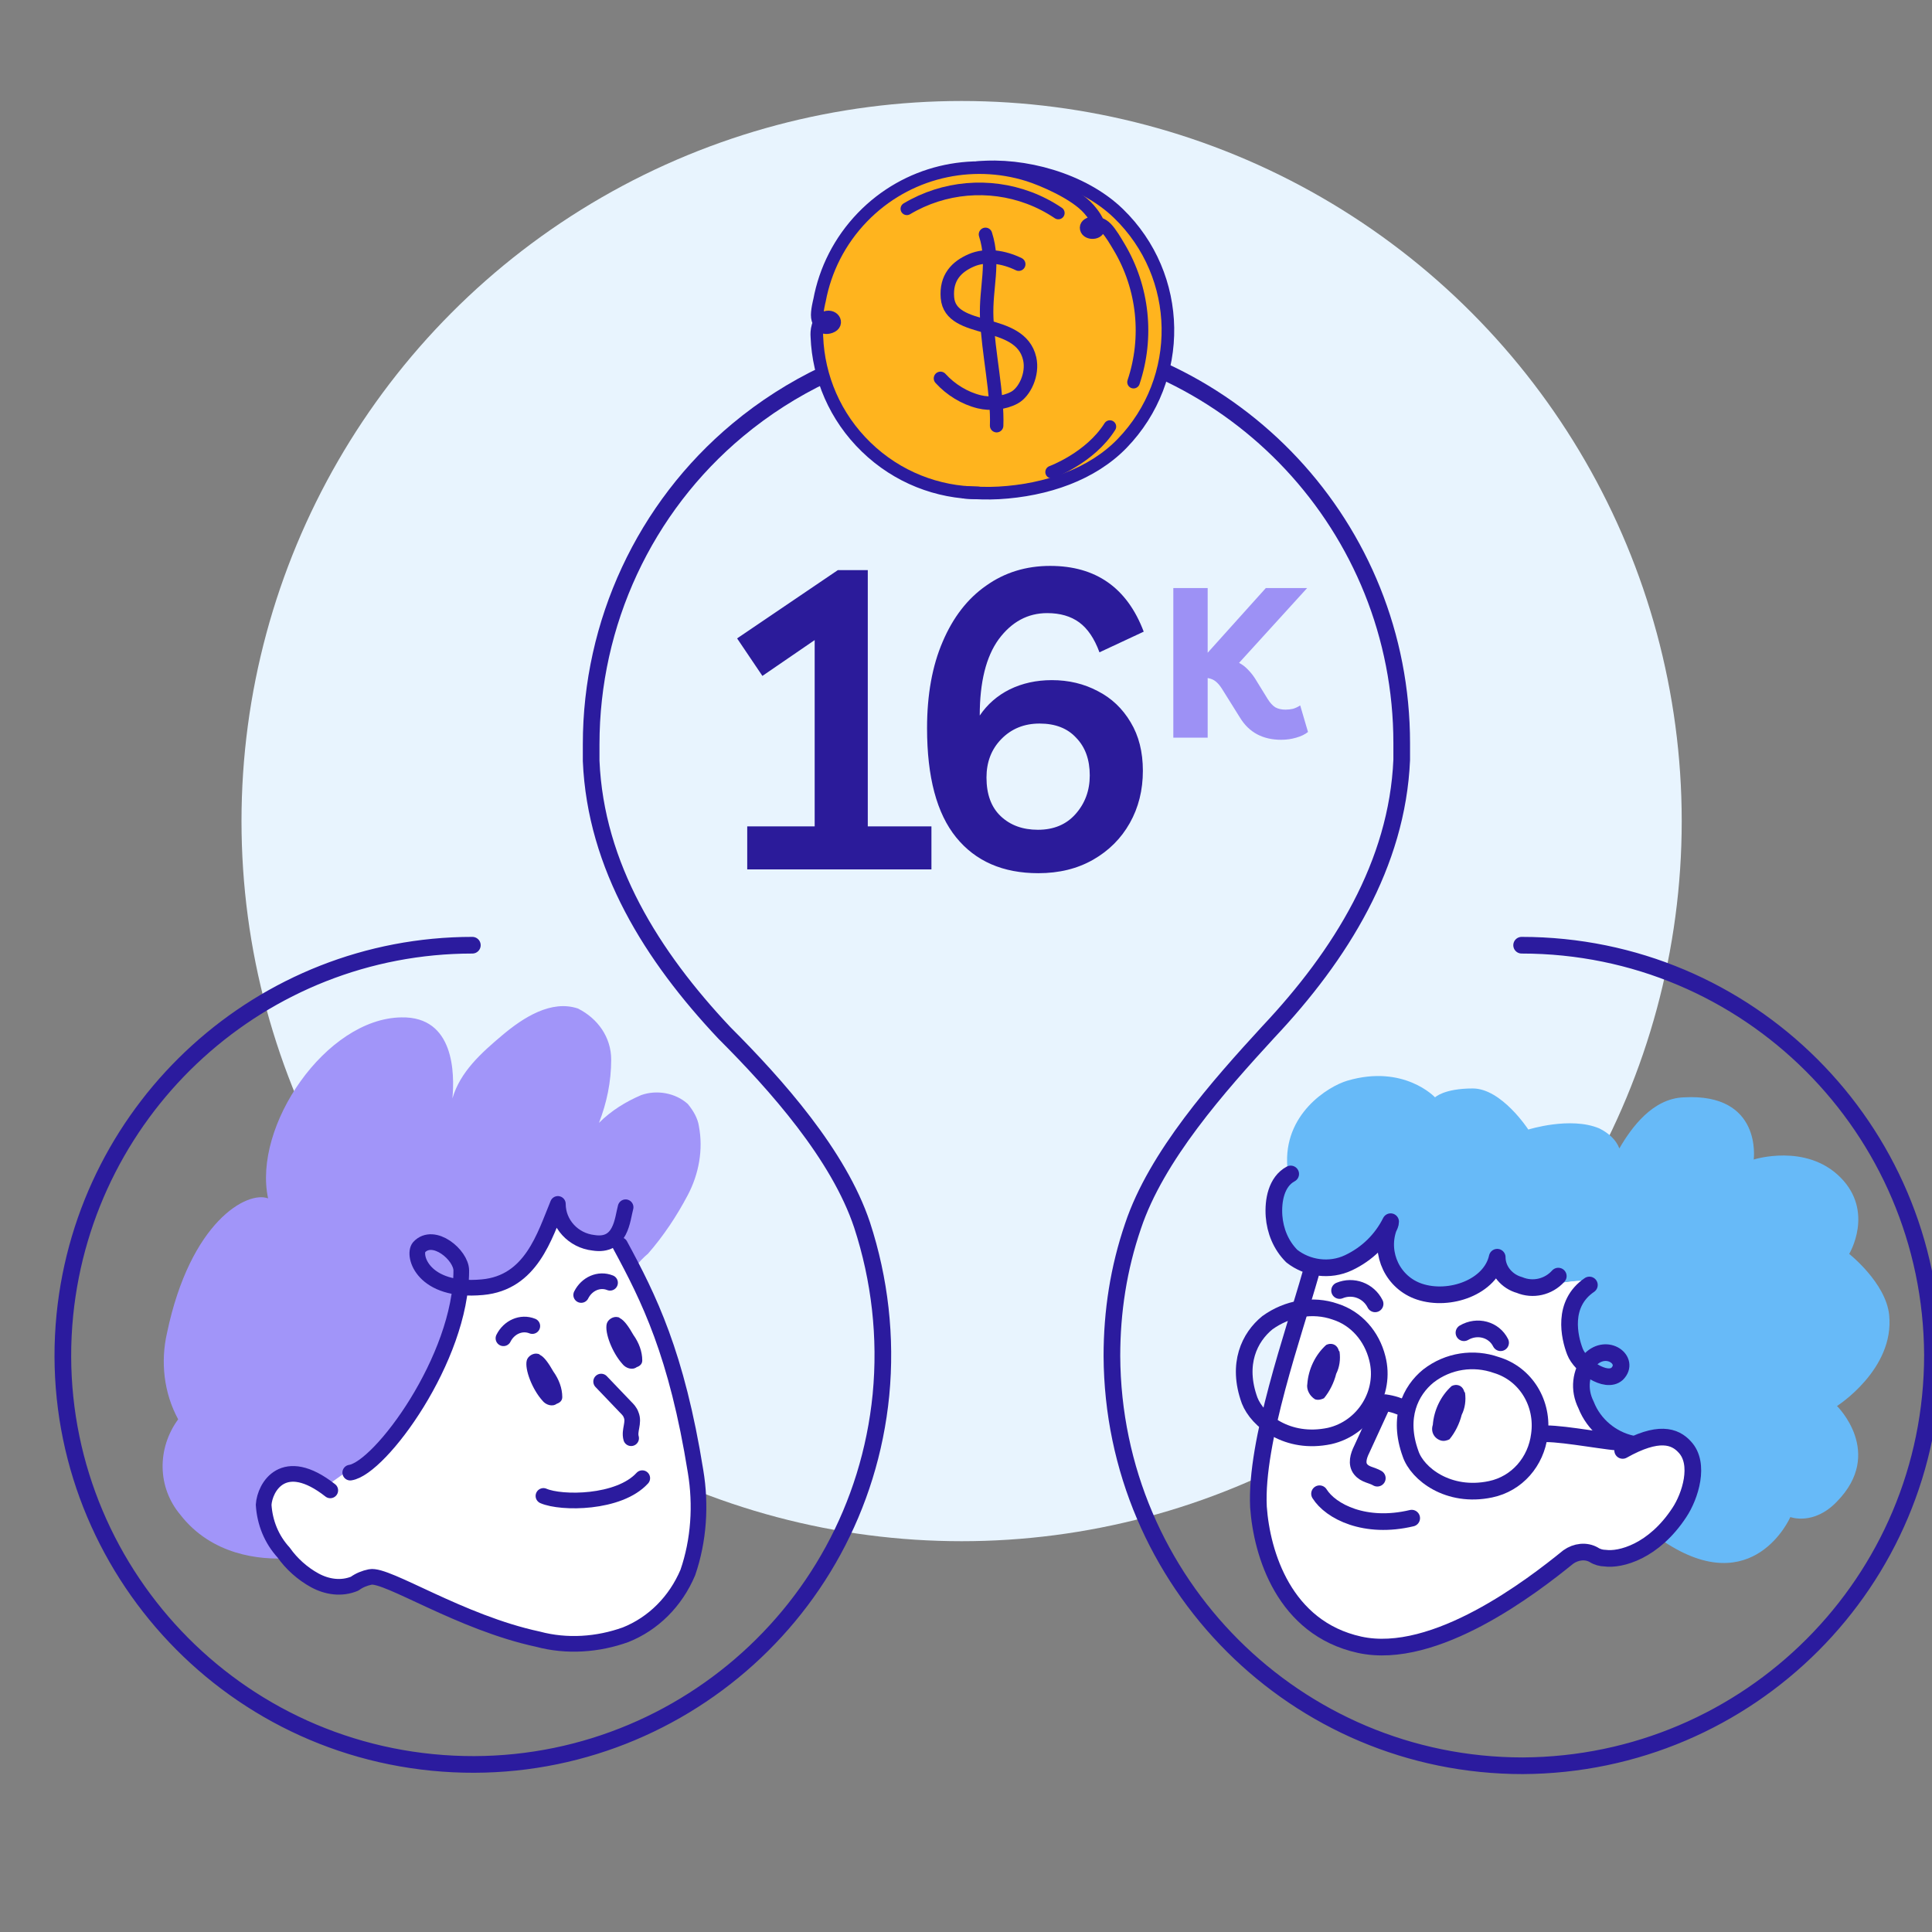 <svg width="220" height="220" viewBox="0 0 220 220" fill="none" xmlns="http://www.w3.org/2000/svg">
<rect x="0" y="0" width="220" height="220" fill="#808080" stroke="none"/>
<g clip-path="url(#clip0_4114_5524)">
<circle cx="109.5" cy="93.5" r="82" fill="#E8F4FE"/>
<path d="M184.908 164.781C183.391 163.264 182 161.747 180.736 160.103C180.23 158.965 180.483 154.666 180.483 154.666C179.218 153.655 178.586 152.011 178.713 150.494C178.966 148.724 179.724 147.08 180.736 145.689C179.218 145.816 177.575 146.068 176.058 146.321C172.264 147.712 170.368 143.287 170.368 143.287C170.368 143.287 169.104 147.08 163.793 147.206C156.966 147.459 158.356 139.873 158.356 139.873C156.46 143.034 152.793 144.551 149.253 143.54C146.598 152.137 140.782 172.494 144.954 178.689C145.46 179.321 147.609 182.862 148.241 183.494C152.161 187.666 156.839 187.54 161.391 186.781C168.471 185.643 175.173 179.954 177.701 178.057C178.713 177.425 179.851 176.793 180.989 176.287C180.989 176.287 182.379 178.563 186.805 176.54C189.586 175.275 195.529 169.333 192.494 164.655C192.115 164.022 191.483 163.517 190.724 163.39C188.575 162.885 184.908 164.781 184.908 164.781Z" fill="white"/>
<path d="M30.781 174.265C30.149 173.253 29.896 172.115 30.149 170.977C30.781 169.334 32.045 168.196 33.689 167.563L37.609 168.954C37.609 168.954 42.793 165.288 43.804 164.529C47.218 161.747 51.517 151 52.908 146.322C53.413 147.081 56.574 146.322 57.333 146.196C58.597 145.816 59.609 145.058 60.494 144.046C61.632 142.276 62.643 140.38 63.528 138.357C63.528 138.357 66.057 142.276 69.85 141.012C70.862 141.897 71.873 142.908 72.505 144.046C73.264 143.161 73.77 142.782 73.77 142.782C75.54 140.759 77.057 138.483 78.321 136.081C79.586 133.678 80.091 130.897 79.586 128.242C79.459 127.357 78.954 126.472 78.321 125.713C76.931 124.449 74.781 124.069 73.011 124.701C71.241 125.46 69.597 126.472 68.207 127.862C69.091 125.586 69.597 123.184 69.597 120.655C69.597 118.127 68.08 115.977 65.804 114.839C62.77 113.828 59.609 115.851 57.206 117.874C54.804 119.897 52.402 122.046 51.517 125.081C51.77 122.299 51.77 115.724 45.701 115.851C37.103 115.977 28.758 128.242 30.528 136.46C28.126 135.575 21.678 139.115 19.023 151.759C18.264 155.046 18.643 158.586 20.287 161.621C17.885 164.908 17.885 169.334 20.54 172.495C24.08 177.046 29.517 177.678 32.931 177.426C32.045 176.541 31.413 175.403 30.781 174.265Z" fill="#A195F9"/>
<path d="M76.421 153.655C74.651 147.839 72.249 143.034 69.594 141.138C65.8 142.402 63.272 138.482 63.272 138.482C62.387 140.379 61.375 142.276 60.237 144.172C59.352 145.184 58.341 145.942 57.076 146.321C56.318 146.448 53.157 147.333 52.651 146.448C51.26 151.126 46.961 161.873 43.547 164.655C42.536 165.413 37.352 169.08 37.352 169.08L33.433 167.689C31.789 168.195 30.524 169.459 30.019 171.103C29.766 172.241 30.019 173.505 30.651 174.39C32.042 176.793 33.18 178.816 35.329 180.08C39.628 182.609 41.398 179.827 41.398 179.827C44.685 179.574 58.341 186.781 64.41 187.287C66.559 187.413 71.111 186.781 72.881 185.517C75.41 183.873 77.559 181.344 79.076 176.666C80.594 171.988 78.697 160.988 76.421 153.655Z" fill="white"/>
<path d="M37.61 169.712C32.299 165.54 30.15 169.333 30.023 171.356C30.15 173.379 30.909 175.275 32.299 176.793C33.184 178.057 34.449 179.195 35.84 179.953C37.23 180.712 38.874 180.965 40.391 180.333C40.897 179.953 41.529 179.701 42.161 179.574C44.058 179.195 52.403 184.758 61.253 186.655C64.541 187.54 68.081 187.287 71.242 186.149C74.403 184.884 76.931 182.356 78.322 179.068C79.587 175.402 79.84 171.356 79.207 167.563C77.058 154.16 73.897 147.838 70.61 141.77" stroke="#2B1B9E" stroke-width="1.783" stroke-linecap="round" stroke-linejoin="round"/>
<path d="M57.328 152.392C57.96 151.127 59.351 150.495 60.615 151.001" stroke="#2B1B9E" stroke-width="1.783" stroke-linecap="round" stroke-linejoin="round"/>
<path d="M66.18 147.462C66.812 146.198 68.203 145.565 69.467 146.071" stroke="#2B1B9E" stroke-width="1.783" stroke-linecap="round" stroke-linejoin="round"/>
<path d="M68.453 157.322L71.235 160.23C71.488 160.483 71.74 160.736 71.867 161.115C72.246 162 71.614 162.885 71.867 163.771" stroke="#2B1B9E" stroke-width="1.783" stroke-linecap="round" stroke-linejoin="round"/>
<path d="M61.883 170.345C63.906 171.23 70.481 171.23 73.136 168.322" stroke="#2B1B9E" stroke-width="1.783" stroke-linecap="round" stroke-linejoin="round"/>
<path d="M61.751 159.472C60.613 158.207 59.728 155.931 59.981 154.92C60.107 154.414 60.74 154.035 61.245 154.161C61.372 154.161 61.498 154.288 61.498 154.288C62.004 154.541 62.51 155.299 63.015 156.184C63.648 157.069 64.027 158.081 64.027 159.092C64.027 159.472 63.774 159.724 63.395 159.851C62.889 160.23 62.13 159.977 61.751 159.472Z" fill="#2B1B9E"/>
<path d="M70.86 155.298C69.722 154.033 68.837 151.758 69.09 150.746C69.217 150.24 69.849 149.861 70.355 149.987C70.481 149.987 70.608 150.114 70.608 150.114C71.113 150.367 71.619 151.125 72.125 152.01C72.757 152.895 73.136 153.907 73.136 154.918C73.136 155.298 72.883 155.551 72.504 155.677C71.998 156.056 71.24 155.803 70.86 155.298Z" fill="#2B1B9E"/>
<path d="M184.523 164.403L185.029 164.782C185.029 164.782 189.328 162.633 191.225 163.265C191.604 163.391 191.857 163.644 192.11 163.897C192.11 163.77 191.983 163.644 191.983 163.644C189.834 159.724 185.788 163.138 184.523 164.403Z" fill="#A195F9"/>
<path d="M150.258 140.128C150.384 139.749 150.384 139.749 150.258 140.128V140.128Z" fill="#A195F9"/>
<path d="M215.123 149.738C214.744 146.072 210.571 142.784 210.571 142.784C210.571 142.784 213.479 137.98 209.56 134.06C205.64 130.141 199.698 132.037 199.698 132.037C199.698 132.037 200.709 124.451 191.732 124.957C188.192 125.083 185.79 128.371 184.399 130.773C184.02 129.761 183.135 129.003 182.123 128.497C178.836 127.106 174.031 128.624 174.031 128.624C174.031 128.624 170.997 123.945 167.709 123.945C164.422 123.945 163.41 124.957 163.41 124.957C163.41 124.957 159.87 121.164 153.422 123.06C151.273 123.693 146.089 126.853 146.594 132.922C146.594 132.922 142.422 140.256 148.997 143.922C148.997 143.796 148.997 143.67 149.123 143.543C152.663 144.428 156.33 142.911 158.227 139.876C158.227 139.876 157.594 143.543 159.364 145.693C159.744 146.072 160.123 146.451 160.629 146.704C161.514 147.21 162.652 147.336 163.663 147.336C168.974 147.083 170.238 143.417 170.238 143.417C170.238 143.417 172.135 147.842 175.928 146.451C177.445 146.072 179.089 145.819 180.606 145.819L180.479 145.945C180.353 146.072 180.353 146.072 180.227 146.198C179.847 146.704 179.468 147.336 179.215 147.968C178.962 148.474 178.709 149.106 178.583 149.612C178.456 149.865 178.456 150.244 178.456 150.497C178.456 150.876 178.456 151.382 178.456 151.761C178.583 152.141 178.709 152.647 178.836 153.026C179.089 153.784 179.594 154.417 180.227 154.796C180.227 154.796 179.974 159.095 180.479 160.233C181.87 161.876 183.261 163.394 184.652 164.911C184.652 164.911 188.318 163.014 190.215 163.647C190.974 163.773 191.606 164.279 191.985 164.911C194.135 168.325 191.732 172.244 189.077 174.773C189.204 175.026 189.33 175.279 189.456 175.532C199.698 182.359 203.87 172.75 203.87 172.75C203.87 172.75 206.525 173.761 209.181 170.98C214.617 165.417 209.181 160.106 209.181 160.106C209.181 160.106 215.755 155.934 215.123 149.738ZM150.261 140.129C150.387 139.75 150.387 139.75 150.261 140.129V140.129Z" fill="#67BAF8"/>
<path d="M157.215 160.357L155.066 165.036C154.687 165.794 154.434 166.679 154.939 167.311C155.445 167.944 156.204 167.944 156.836 168.323" stroke="#2B1B9E" stroke-width="1.897" stroke-linecap="round" stroke-linejoin="round"/>
<path d="M160.752 172.875C155.442 174.14 151.522 172.117 150.258 170.094" stroke="#2B1B9E" stroke-width="1.897" stroke-linecap="round" stroke-linejoin="round"/>
<path d="M184.775 165.162C188.821 162.886 190.718 163.518 191.856 164.783C193.626 166.679 192.488 170.346 191.224 172.243C188.316 176.668 184.523 177.679 182.752 177.426C182.373 177.426 181.867 177.3 181.488 177.047C180.603 176.541 179.465 176.668 178.58 177.3C174.534 180.587 163.408 189.185 154.81 187.288C146.212 185.392 143.683 176.921 143.304 171.61C142.925 164.151 147.35 151.76 149.247 145.059" stroke="#2B1B9E" stroke-width="1.897" stroke-linecap="round" stroke-linejoin="round"/>
<path d="M166.703 151.76C168.22 150.875 170.117 151.38 170.876 152.898" stroke="#2B1B9E" stroke-width="1.897" stroke-linecap="round" stroke-linejoin="round"/>
<path d="M152.539 146.954C154.056 146.322 155.826 146.954 156.585 148.472" stroke="#2B1B9E" stroke-width="1.897" stroke-linecap="round" stroke-linejoin="round"/>
<path d="M144.319 150.621C142.296 152.265 140.779 155.299 142.296 159.472C143.181 161.748 146.595 164.529 151.4 163.518C155.319 162.633 157.848 158.587 156.836 154.667C156.204 152.138 154.434 150.115 152.032 149.357C149.503 148.472 146.595 148.977 144.319 150.621Z" stroke="#2B1B9E" stroke-width="1.897" stroke-linecap="round" stroke-linejoin="round"/>
<path d="M162.647 156.691C160.624 158.334 159.107 161.369 160.624 165.541C161.383 167.817 164.923 170.599 169.728 169.587C172.762 168.955 174.912 166.426 175.291 163.392C175.797 159.851 173.774 156.438 170.36 155.426C167.831 154.541 164.923 154.92 162.647 156.691Z" stroke="#2B1B9E" stroke-width="1.897" stroke-linecap="round" stroke-linejoin="round"/>
<path d="M157.719 159.725C158.604 159.851 159.362 160.104 160.121 160.483" stroke="#2B1B9E" stroke-width="1.897" stroke-linecap="round" stroke-linejoin="round"/>
<path d="M176.055 163.264C178.331 163.264 183.388 164.275 185.032 164.275" stroke="#2B1B9E" stroke-width="1.897" stroke-linecap="round" stroke-linejoin="round"/>
<path d="M177.445 145.312C176.307 146.576 174.537 146.956 173.02 146.323C171.629 145.944 170.491 144.68 170.491 143.162C169.732 146.576 165.054 148.22 161.64 147.082C158.606 146.07 157.089 142.783 158.1 139.875C158.227 139.622 158.353 139.369 158.353 139.116C157.341 141.139 155.698 142.783 153.548 143.795C151.399 144.806 148.87 144.427 147.1 143.036C145.836 141.772 145.204 140.128 145.077 138.484C144.951 136.714 145.33 134.565 146.974 133.68" stroke="#2B1B9E" stroke-width="1.897" stroke-linecap="round" stroke-linejoin="round"/>
<path d="M180.986 146.324C177.825 148.474 178.71 152.267 179.342 153.91C179.974 155.554 182.882 157.577 184.147 156.439C185.664 154.922 183.009 152.899 181.112 154.795C179.974 156.313 179.721 158.209 180.606 159.979C181.491 162.255 183.514 163.899 185.79 164.405" stroke="#2B1B9E" stroke-width="1.897" stroke-linecap="round" stroke-linejoin="round"/>
<path d="M148.868 157.575C148.994 155.931 149.753 154.287 151.017 153.149C151.523 152.897 152.155 153.023 152.408 153.655C152.408 153.782 152.535 153.908 152.535 153.908C152.661 154.793 152.535 155.678 152.155 156.437C151.902 157.448 151.397 158.46 150.765 159.218C150.512 159.345 150.132 159.471 149.753 159.345C149.121 158.966 148.742 158.207 148.868 157.575Z" fill="#2B1B9E"/>
<path d="M163.156 162.252C163.283 160.609 164.041 158.965 165.306 157.827C165.811 157.574 166.444 157.701 166.696 158.333C166.696 158.459 166.823 158.586 166.823 158.586C166.949 159.471 166.823 160.356 166.444 161.115C166.191 162.126 165.685 163.138 165.053 163.896C164.8 164.023 164.421 164.149 164.041 164.023C163.283 163.77 162.903 163.011 163.156 162.252Z" fill="#2B1B9E"/>
<path d="M39.883 167.69C43.297 167.184 52.526 154.667 52.526 144.678C52.526 142.908 49.366 140.253 47.722 142.023C46.963 142.908 48.101 147.207 54.929 146.575C60.492 146.069 62.009 140.758 63.526 137.092C63.526 139.368 65.297 141.264 67.573 141.517C70.733 142.023 70.86 138.862 71.239 137.471" stroke="#2B1B9E" stroke-width="1.783" stroke-linecap="round" stroke-linejoin="round"/>
<path d="M173.27 107.633C199.063 107.633 219.925 128.495 220.052 154.288C220.052 180.081 199.19 200.944 173.397 201.07C147.604 201.07 126.741 180.208 126.615 154.415C126.615 149.357 127.374 144.426 129.017 139.622C131.672 131.656 138.753 123.691 144.443 117.495C152.661 108.771 159.109 98.403 159.615 86.518C159.615 85.886 159.615 85.254 159.615 84.622C159.615 60.093 140.649 39.863 116.247 38.093C112.454 37.84 108.661 38.093 104.994 38.978C97.282 40.495 90.075 43.909 84.006 48.967C73.385 57.817 67.316 70.966 67.316 84.748C67.316 85.38 67.316 86.013 67.316 86.645C67.822 98.656 74.27 108.898 82.489 117.622C88.431 123.564 95.512 131.53 98.167 139.495C100.19 145.691 100.948 152.265 100.316 158.84C97.787 184.507 74.902 203.219 49.236 200.691C23.569 198.162 4.856 175.277 7.385 149.737C9.787 125.84 29.891 107.633 53.787 107.633" stroke="#2B1B9E" stroke-width="1.897" stroke-linecap="round" stroke-linejoin="round"/>
<path d="M93.312 34.204C93.953 30.751 95.587 27.44 98.21 24.727C105.325 17.376 117.048 17.188 124.398 24.303C131.748 31.418 131.937 43.141 124.822 50.491C117.707 57.842 105.984 58.03 98.633 50.915C95.072 47.47 93.192 42.942 93.011 38.355C93.011 38.355 92.844 36.747 93.808 36.232C94.815 35.693 95.601 36.787 94.583 37.156C93.565 37.526 93.152 36.751 93.062 36.12C92.971 35.49 93.308 34.204 93.308 34.204H93.312Z" fill="#FFB41E"/>
<path d="M96.273 34.204C96.914 30.751 98.548 27.44 101.17 24.727C108.285 17.376 120.008 17.188 127.359 24.303C134.709 31.418 134.898 43.141 127.783 50.491C120.668 57.842 108.945 58.03 101.594 50.915C98.033 47.47 96.153 42.942 95.972 38.355C95.972 38.355 95.805 36.747 96.769 36.232C97.776 35.693 98.446 36.529 97.428 36.899C96.41 37.269 96.113 36.747 96.023 36.12C95.932 35.493 96.269 34.204 96.269 34.204H96.273Z" fill="#FFB41E"/>
<path d="M111.299 19.084C116.52 18.577 123.29 20.37 127.355 24.304C134.705 31.419 134.894 43.142 127.779 50.493C124.37 54.014 119.175 55.818 113.73 56.126C112.451 56.199 111.172 56.144 109.883 56.061" stroke="#2B1B9E" stroke-width="1.435" stroke-linecap="round" stroke-linejoin="round"/>
<path d="M111.382 56.128C106.789 56.096 102.199 54.364 98.641 50.915C95.08 47.47 93.2 42.941 93.019 38.355C93.019 38.355 92.852 36.747 93.816 36.232C94.823 35.693 95.584 36.855 94.569 37.225C93.555 37.594 93.16 36.747 93.073 36.12C92.986 35.493 93.32 34.204 93.32 34.204C93.961 30.751 95.594 27.44 98.217 24.727C103.253 19.524 110.6 17.909 117.07 19.934C118.649 20.427 122.442 22.017 124.011 23.835C124.341 24.216 125.221 25.288 125.123 25.987C125.025 26.686 123.674 26.639 123.678 25.919C123.678 25.361 125.032 25.009 125.971 25.98C126.503 26.531 127.036 27.462 127.423 28.107C130.22 32.783 130.782 38.438 129.079 43.514" stroke="#2B1B9E" stroke-width="1.435" stroke-linecap="round" stroke-linejoin="round"/>
<path d="M103.266 23.777C107.49 21.256 112.63 20.832 117.169 22.531C118.332 22.966 119.455 23.542 120.513 24.256" stroke="#2B1B9E" stroke-width="1.435" stroke-linecap="round" stroke-linejoin="round"/>
<path d="M116.005 30.083C114.356 29.274 112.293 28.916 110.608 29.644C108.923 30.372 107.7 31.61 107.886 33.895C108.229 38.119 116.171 36.087 117.252 40.84C117.657 42.62 116.667 44.667 115.503 45.286C114.341 45.905 112.78 46.065 111.507 45.752C109.84 45.343 108.255 44.369 107.094 43.086" stroke="#2B1B9E" stroke-width="1.534" stroke-miterlimit="10" stroke-linecap="round"/>
<path d="M112.219 26.688C113.278 29.985 112.219 32.727 112.359 36.169C112.519 40.054 113.628 45.033 113.488 48.471" stroke="#2B1B9E" stroke-width="1.534" stroke-miterlimit="10" stroke-linecap="round"/>
<path d="M119.75 53.753C119.75 53.753 124.137 52.145 126.383 48.576" stroke="#2B1B9E" stroke-width="1.435" stroke-linecap="round" stroke-linejoin="round"/>
<path d="M85.088 99V94.104H92.768V72.888L86.816 76.968L83.936 72.696L95.408 64.92H98.816V94.104H106.064V99H85.088ZM118.237 99.432C114.205 99.432 111.085 98.072 108.877 95.352C106.669 92.632 105.565 88.488 105.565 82.92C105.565 79.112 106.157 75.832 107.341 73.08C108.525 70.296 110.173 68.168 112.285 66.696C114.397 65.192 116.829 64.44 119.581 64.44C124.797 64.44 128.349 66.936 130.237 71.928L125.197 74.28C124.621 72.712 123.853 71.576 122.893 70.872C121.933 70.168 120.717 69.816 119.245 69.816C117.037 69.816 115.197 70.808 113.725 72.792C112.285 74.776 111.565 77.672 111.565 81.48C112.429 80.2 113.565 79.208 114.973 78.504C116.413 77.8 118.013 77.448 119.773 77.448C121.693 77.448 123.437 77.864 125.005 78.696C126.573 79.496 127.821 80.68 128.749 82.248C129.677 83.784 130.141 85.624 130.141 87.768C130.141 89.976 129.645 91.96 128.653 93.72C127.661 95.48 126.269 96.872 124.477 97.896C122.685 98.92 120.605 99.432 118.237 99.432ZM118.189 94.488C119.981 94.488 121.405 93.896 122.461 92.712C123.549 91.496 124.093 90.024 124.093 88.296C124.093 86.504 123.581 85.08 122.557 84.024C121.565 82.936 120.173 82.392 118.381 82.392C116.621 82.392 115.165 82.984 114.013 84.168C112.893 85.32 112.333 86.776 112.333 88.536C112.333 90.456 112.877 91.928 113.965 92.952C115.053 93.976 116.461 94.488 118.189 94.488Z" fill="#2B1B9A"/>
<path d="M133.608 84V66.96H137.52V74.328L144.144 66.96H148.848L141.096 75.48C141.464 75.672 141.792 75.92 142.08 76.224C142.384 76.528 142.656 76.864 142.896 77.232L144.36 79.608C144.632 80.04 144.92 80.352 145.224 80.544C145.544 80.72 145.928 80.808 146.376 80.808C146.68 80.808 146.968 80.776 147.24 80.712C147.512 80.632 147.784 80.504 148.056 80.328L148.944 83.352C148.608 83.624 148.16 83.84 147.6 84C147.056 84.16 146.488 84.24 145.896 84.24C143.8 84.24 142.24 83.408 141.216 81.744L139.176 78.48C138.936 78.096 138.696 77.808 138.456 77.616C138.216 77.408 137.904 77.272 137.52 77.208V84H133.608Z" fill="#9D91F5"/>
</g>
<defs>
<clipPath id="clip0_4114_5524">
<rect width="220" height="220" fill="white"/>
</clipPath>
</defs>
</svg>
